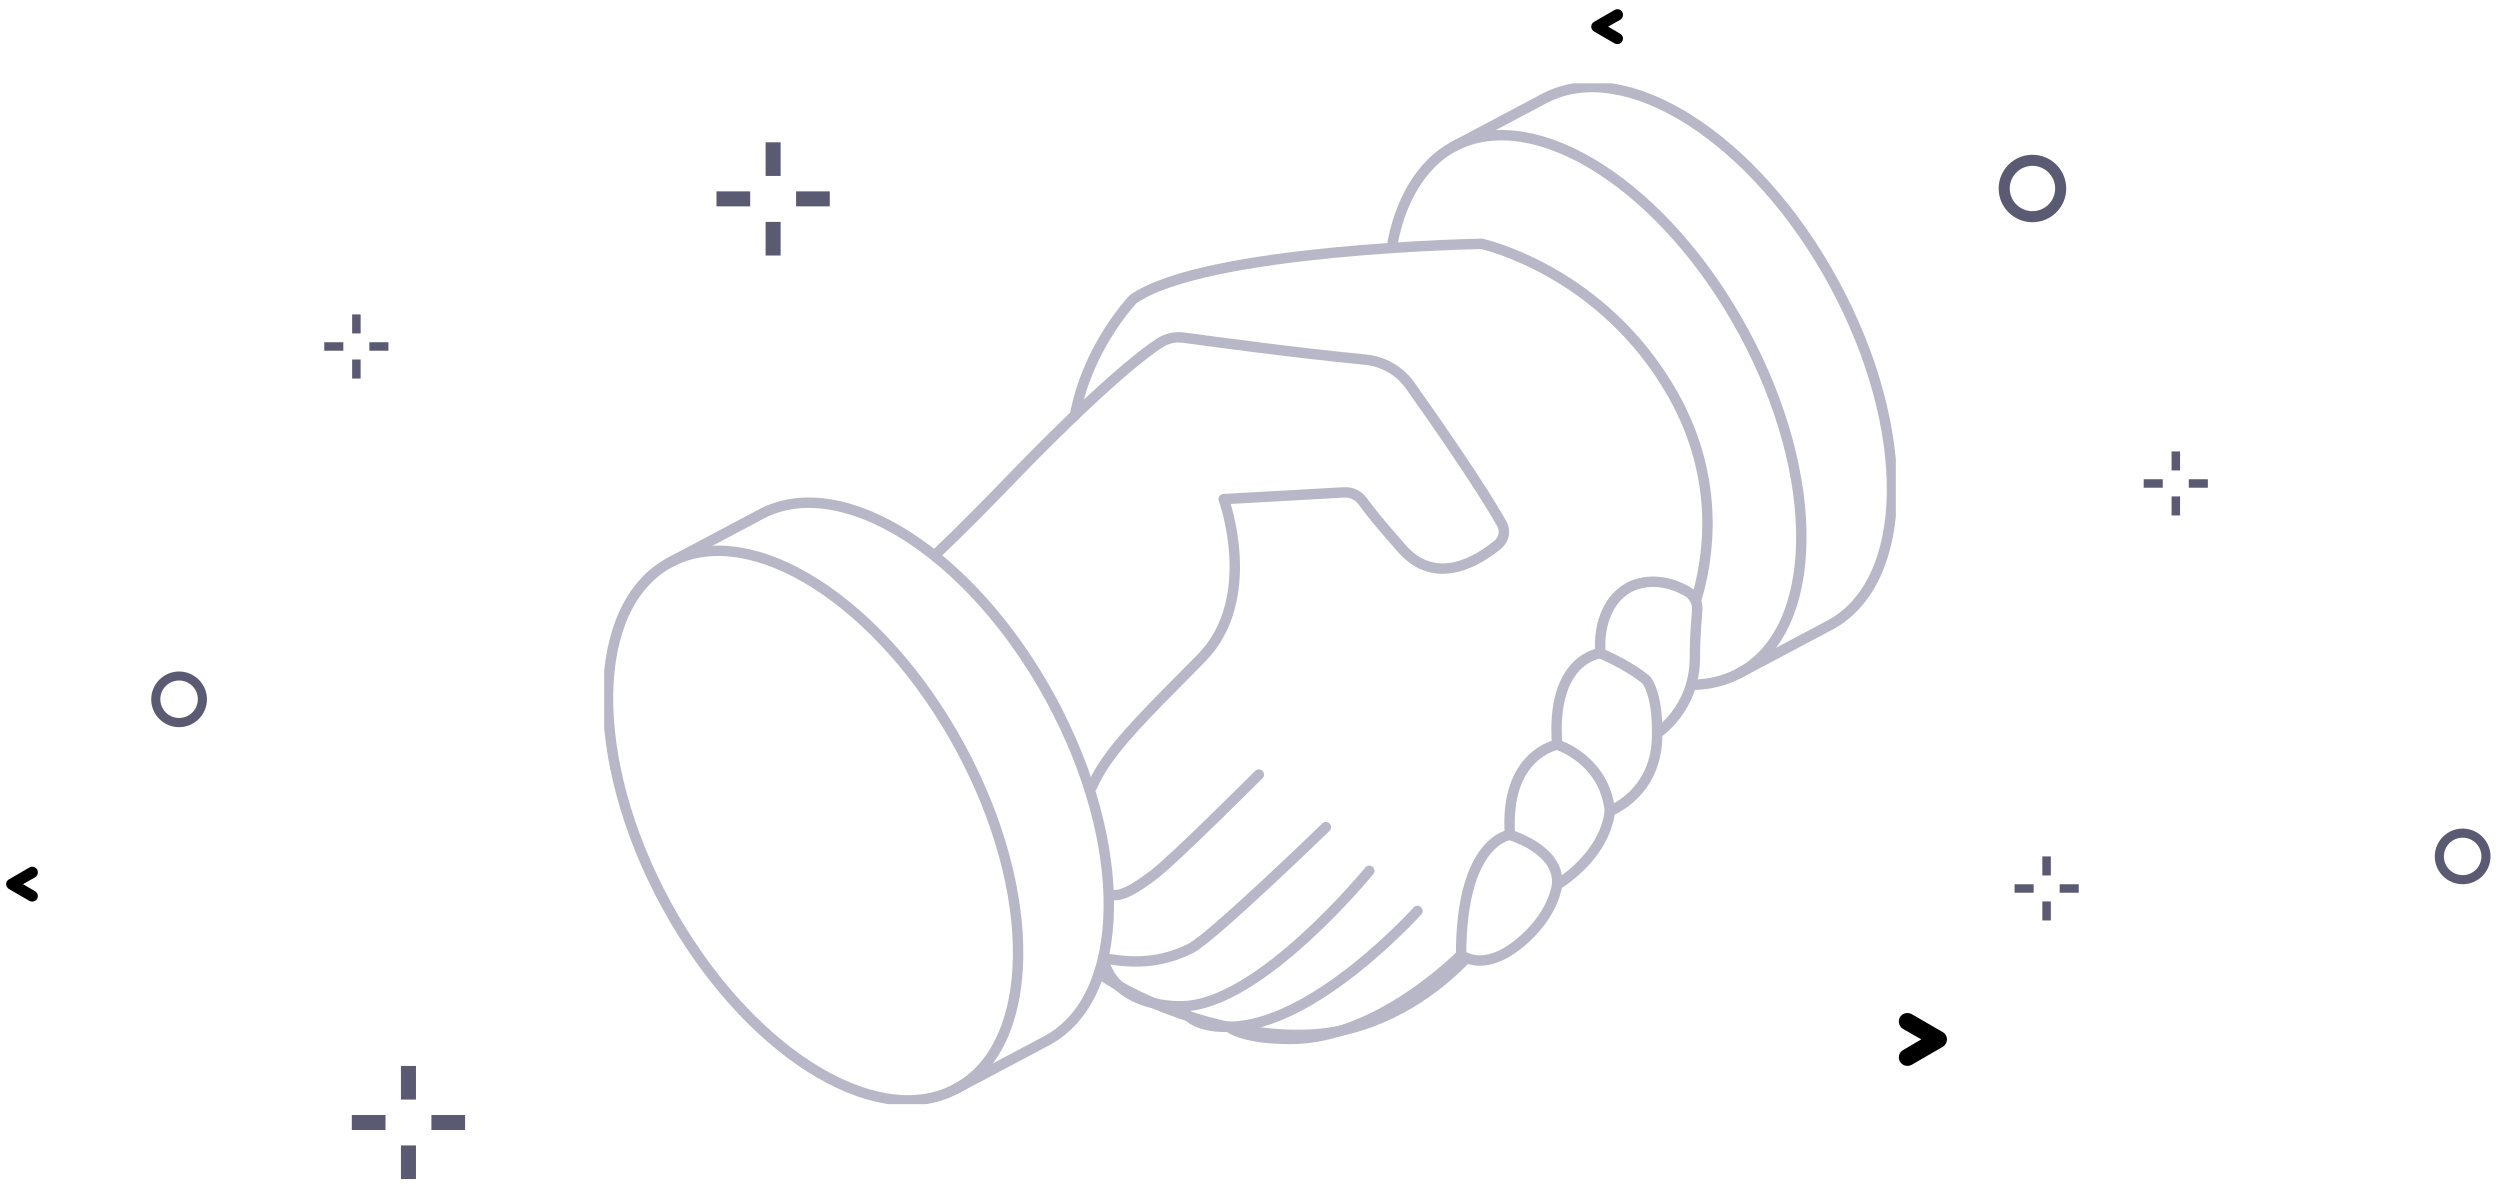 <?xml version="1.0" encoding="UTF-8"?>
<svg xmlns="http://www.w3.org/2000/svg" width="240" height="114" viewBox="0 0 240 114" fill="none">
  <path d="M74.941 13.662H73.498V16.891H74.941V13.662Z" fill="#5A5A73"></path>
  <path d="M74.941 21.302H73.498V24.53H74.941V21.302Z" fill="#5A5A73"></path>
  <path d="M72.016 18.371H68.783V19.811H72.016V18.371Z" fill="#5A5A73"></path>
  <path d="M79.657 18.371H76.424V19.811H79.657V18.371Z" fill="#5A5A73"></path>
  <path d="M39.933 102.331H38.49V105.56H39.933V102.331Z" fill="#5A5A73"></path>
  <path d="M39.933 109.96H38.49V113.189H39.933V109.96Z" fill="#5A5A73"></path>
  <path d="M37.009 107.04H33.775V108.48H37.009V107.04Z" fill="#5A5A73"></path>
  <path d="M44.649 107.04H41.416V108.48H44.649V107.04Z" fill="#5A5A73"></path>
  <path d="M196.88 82.215H196.064V84.043H196.88V82.215Z" fill="#5A5A73"></path>
  <path d="M196.88 86.537H196.064V88.364H196.88V86.537Z" fill="#5A5A73"></path>
  <path d="M195.229 84.888H193.398V85.702H195.229V84.888Z" fill="#5A5A73"></path>
  <path d="M199.557 84.888H197.727V85.702H199.557V84.888Z" fill="#5A5A73"></path>
  <path d="M34.62 30.182H33.805V32.01H34.62V30.182Z" fill="#5A5A73"></path>
  <path d="M34.62 34.513H33.805V36.341H34.62V34.513Z" fill="#5A5A73"></path>
  <path d="M32.959 32.854H31.129V33.669H32.959V32.854Z" fill="#5A5A73"></path>
  <path d="M37.288 32.854H35.457V33.669H37.288V32.854Z" fill="#5A5A73"></path>
  <path d="M209.286 43.334H208.471V45.162H209.286V43.334Z" fill="#5A5A73"></path>
  <path d="M209.286 47.656H208.471V49.484H209.286V47.656Z" fill="#5A5A73"></path>
  <path d="M207.625 46.007H205.795V46.821H207.625V46.007Z" fill="#5A5A73"></path>
  <path d="M211.954 46.007H210.123V46.821H211.954V46.007Z" fill="#5A5A73"></path>
  <path d="M153.028 2.099C152.769 2.238 152.68 2.586 152.839 2.825C152.889 2.914 152.948 2.983 153.028 3.023L154.998 4.166C155.256 4.305 155.595 4.225 155.734 3.967C155.883 3.709 155.794 3.391 155.545 3.242L154.381 2.556L155.545 1.901C155.794 1.742 155.883 1.424 155.734 1.146C155.585 0.897 155.256 0.808 154.998 0.957L153.028 2.099Z" fill="black"></path>
  <path d="M0.856 84.421C0.597 84.56 0.508 84.907 0.667 85.146C0.717 85.235 0.777 85.305 0.856 85.344L2.826 86.487C3.085 86.626 3.423 86.546 3.562 86.288C3.711 86.03 3.622 85.712 3.373 85.563L2.209 84.878L3.373 84.222C3.622 84.063 3.711 83.745 3.562 83.467C3.413 83.219 3.085 83.129 2.826 83.278L0.856 84.421Z" fill="black"></path>
  <path d="M186.504 99.083C186.892 99.302 187.032 99.818 186.793 100.186C186.723 100.325 186.624 100.424 186.504 100.494L183.52 102.222C183.132 102.441 182.624 102.311 182.396 101.914C182.177 101.527 182.306 101.03 182.684 100.811L184.445 99.778L182.684 98.775C182.306 98.537 182.177 98.05 182.396 97.642C182.614 97.275 183.122 97.136 183.52 97.354L186.504 99.083Z" fill="black"></path>
  <path d="M195.114 21.334C193.324 21.334 191.871 19.884 191.871 18.096C191.871 16.308 193.324 14.858 195.114 14.858C196.905 14.858 198.357 16.308 198.357 18.096C198.357 19.884 196.905 21.334 195.114 21.334ZM195.114 15.921C193.911 15.921 192.936 16.894 192.936 18.096C192.936 19.298 193.911 20.272 195.114 20.272C196.318 20.272 197.293 19.298 197.293 18.096C197.293 16.894 196.318 15.921 195.114 15.921Z" fill="#5A5A73"></path>
  <path d="M17.192 69.808C15.709 69.808 14.516 68.606 14.516 67.136C14.516 65.666 15.719 64.464 17.192 64.464C18.664 64.464 19.868 65.666 19.868 67.136C19.868 68.606 18.664 69.808 17.192 69.808ZM17.192 65.328C16.197 65.328 15.391 66.132 15.391 67.126C15.391 68.119 16.197 68.924 17.192 68.924C18.187 68.924 18.992 68.119 18.992 67.126C18.992 66.132 18.187 65.328 17.192 65.328Z" fill="#5A5A73"></path>
  <path d="M236.414 84.887C234.932 84.887 233.738 83.685 233.738 82.215C233.738 80.745 234.942 79.543 236.414 79.543C237.887 79.543 239.091 80.745 239.091 82.215C239.091 83.685 237.887 84.887 236.414 84.887ZM236.414 80.417C235.42 80.417 234.614 81.222 234.614 82.215C234.614 83.209 235.42 84.013 236.414 84.013C237.409 84.013 238.215 83.209 238.215 82.215C238.215 81.222 237.409 80.417 236.414 80.417Z" fill="#5A5A73"></path>
  <g clip-path="url(#clip0_3161_6663)">
    <path d="M139.537 14.075L148.247 9.456C156.053 5.312 168.52 13.268 176.086 27.234C183.652 41.2 183.456 55.879 175.642 60.023L166.932 64.642" stroke="#B7B7C7" stroke-linecap="round" stroke-linejoin="round"></path>
    <path d="M162.519 65.738C164.1 65.716 165.585 65.356 166.94 64.642C174.746 60.499 174.95 45.819 167.384 31.853C159.818 17.887 147.351 9.931 139.544 14.075C136.413 15.732 134.287 19.487 133.609 23.804" stroke="#B7B7C7" stroke-linecap="round" stroke-linejoin="round"></path>
    <path d="M140.782 91.969C138.663 94.189 134.483 97.749 128.635 98.966C128.613 98.966 128.592 98.966 128.577 98.981C125.373 99.629 121.637 99.384 118.011 98.613C117.945 98.599 117.909 98.577 117.843 98.563C117.843 98.563 117.838 98.563 117.829 98.563C117.829 98.563 117.821 98.57 117.814 98.563C117.814 98.563 117.809 98.563 117.8 98.563C116.54 98.289 115.294 97.943 114.093 97.554C114.093 97.554 114.09 97.554 114.086 97.554C112.95 97.186 111.857 96.776 110.816 96.329C109.585 95.81 108.442 95.241 107.415 94.65H107.408C106.709 94.246 106.075 93.835 105.5 93.425" stroke="#B7B7C7" stroke-linecap="round" stroke-linejoin="round"></path>
    <path d="M103.199 39.874C104.393 33.302 108.777 28.726 108.777 28.726C115.659 23.89 142.231 23.407 142.231 23.407C142.231 23.407 153.832 25.922 160.597 37.87C165.25 46.1 164.02 53.739 162.796 57.703" stroke="#B7B7C7" stroke-linecap="round" stroke-linejoin="round"></path>
    <path d="M105.895 91.998C107.06 96.906 113.424 96.596 113.424 96.596C114.24 98.837 117.954 98.57 117.954 98.57C117.954 98.57 119.133 99.738 123.932 99.738C132.358 99.738 140.266 91.666 140.266 91.666" stroke="#B7B7C7" stroke-linecap="round" stroke-linejoin="round"></path>
    <path d="M120.85 74.357C120.85 74.357 112.695 82.514 110.794 83.948C108.893 85.382 107.801 86.01 106.811 85.923" stroke="#B7B7C7" stroke-linecap="round" stroke-linejoin="round"></path>
    <path d="M127.288 79.408C127.288 79.408 116.35 90.009 114.333 91.032C110.619 92.913 107.451 92.2 105.9 91.998" stroke="#B7B7C7" stroke-linecap="round" stroke-linejoin="round"></path>
    <path d="M131.454 83.595C131.454 83.595 120.852 96.596 113.424 96.596" stroke="#B7B7C7" stroke-linecap="round" stroke-linejoin="round"></path>
    <path d="M136.071 87.451C136.071 87.451 126.109 98.57 117.953 98.57" stroke="#B7B7C7" stroke-linecap="round" stroke-linejoin="round"></path>
    <path d="M162.258 56.968C162.258 56.968 159.993 55.296 157.277 56.038C154.56 56.787 153.381 59.836 153.65 62.704C153.65 62.704 148.851 63.151 149.485 71.489C149.485 71.489 144.409 72.397 144.955 80.143C144.955 80.143 140.266 80.633 140.266 91.659C140.266 91.659 142.516 93.648 146.412 90.088C149.23 87.516 149.478 84.936 149.478 84.936C149.478 84.936 154.007 82.334 154.553 77.852C154.553 77.852 159.17 76.151 159.083 70.407C159.083 70.407 162.709 68.08 162.709 63.143C162.709 58.207 163.437 58.214 162.258 56.96V56.968Z" stroke="#B7B7C7" stroke-linecap="round" stroke-linejoin="round"></path>
    <path d="M159.082 70.415C159.141 66.559 158.07 65.313 158.07 65.313C158.07 65.313 156.825 64.124 153.643 62.704" stroke="#B7B7C7" stroke-linecap="round" stroke-linejoin="round"></path>
    <path d="M149.477 84.936C149.71 82.464 147.227 80.922 144.947 80.143" stroke="#B7B7C7" stroke-linecap="round" stroke-linejoin="round"></path>
    <path d="M149.477 71.489C149.477 71.489 153.999 72.85 154.552 77.852" stroke="#B7B7C7" stroke-linecap="round" stroke-linejoin="round"></path>
    <path d="M89.822 53.22C89.822 53.22 92.225 51.015 97.053 45.999C101.372 41.51 107.816 35.204 111.377 32.898C112.047 32.466 112.856 32.307 113.642 32.415C116.526 32.812 124.383 33.871 131.083 34.527C132.809 34.693 134.367 35.593 135.365 36.999C137.739 40.35 142.152 46.684 144.176 50.287C144.547 50.95 144.394 51.772 143.812 52.262C141.991 53.775 137.892 56.398 134.615 52.701C132.437 50.251 131.352 48.875 130.813 48.111C130.406 47.542 129.736 47.232 129.037 47.268L117.472 47.916C117.472 47.916 120.975 57.479 115.295 63.216C109.615 68.952 106.28 72.166 104.831 75.517" stroke="#B7B7C7" stroke-linecap="round" stroke-linejoin="round"></path>
    <path d="M64.35 53.977L73.059 49.358C80.865 45.214 93.332 53.17 100.899 67.136C108.465 81.102 108.268 95.781 100.454 99.925L91.745 104.544" stroke="#B7B7C7" stroke-linecap="round" stroke-linejoin="round"></path>
    <path d="M91.752 104.54C99.56 100.397 99.757 85.718 92.191 71.754C84.625 57.791 72.162 49.83 64.353 53.973C56.545 58.116 56.348 72.795 63.914 86.759C71.48 100.722 83.943 108.683 91.752 104.54Z" stroke="#B7B7C7" stroke-linecap="round" stroke-linejoin="round"></path>
  </g>
  <defs>
    <clipPath id="clip0_3161_6663">
      <rect width="124" height="98" fill="white" transform="translate(58 8)"></rect>
    </clipPath>
  </defs>
</svg>
